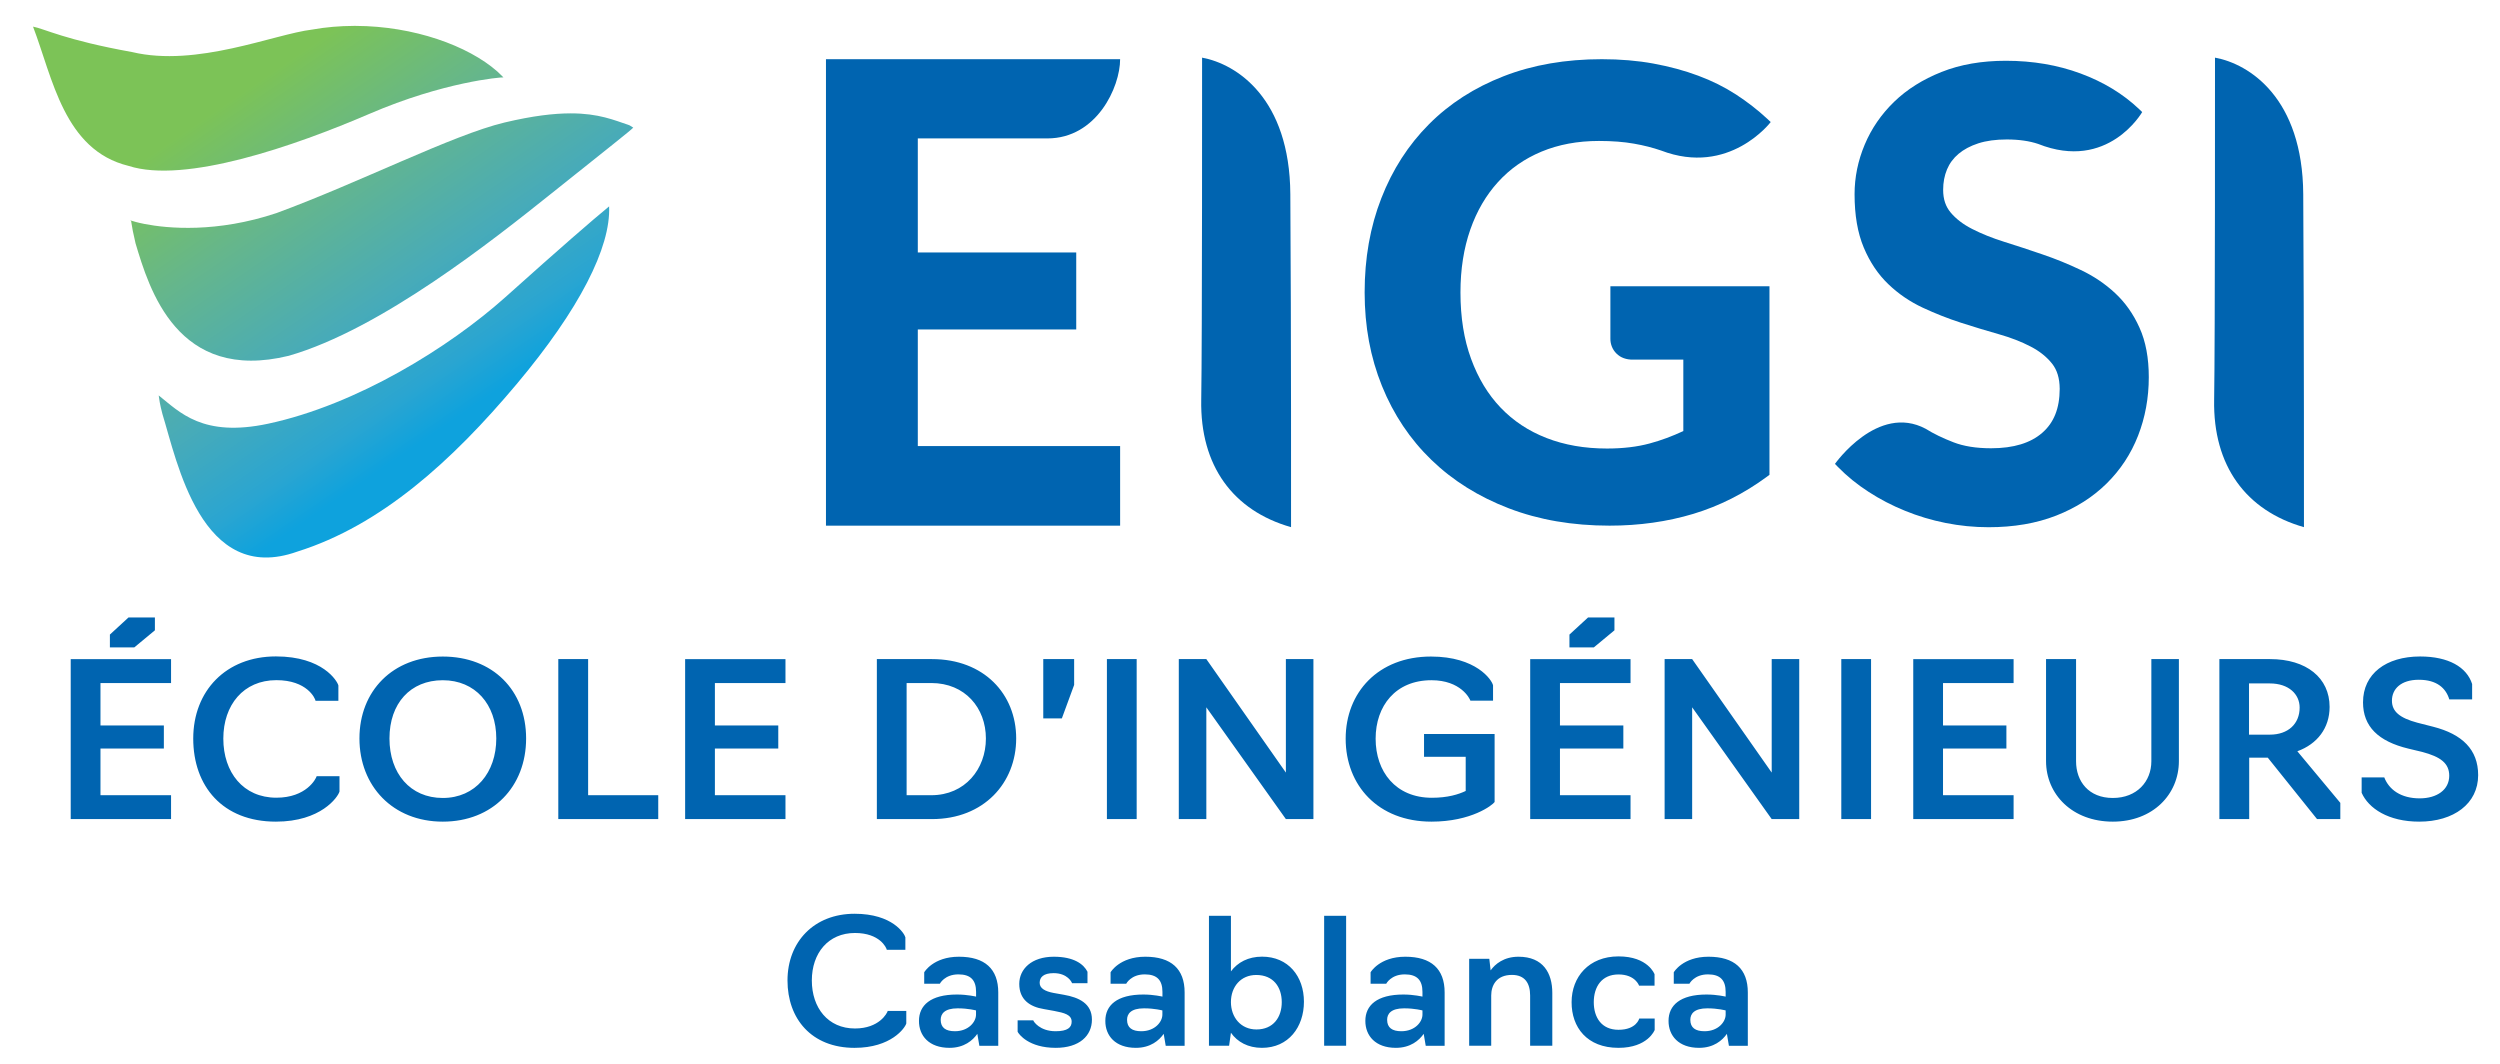 <?xml version="1.0" encoding="UTF-8"?>
<svg id="Calque_1" xmlns="http://www.w3.org/2000/svg" xmlns:xlink="http://www.w3.org/1999/xlink" version="1.1" viewBox="0 0 382.19 162.68">
	<!-- Generator: Adobe Illustrator 29.6.1, SVG Export Plug-In . SVG Version: 2.1.1 Build 9)  -->
	<defs>
		<style>
			.st0 {
			fill: url(#Dégradé_sans_nom_2);
			}

			.st1 {
			fill: url(#Dégradé_sans_nom_3);
			}

			.st2 {
			fill: #0064b0;
			}

			.st3 {
			fill: url(#Dégradé_sans_nom);
			}
		</style>
		<linearGradient id="Dégradé_sans_nom" data-name="Dégradé sans nom" x1="73.94" y1="179.4" x2="31.89" y2="240.97" gradientTransform="translate(0 252.22) scale(1 -1)" gradientUnits="userSpaceOnUse">
			<stop offset="0" stop-color="#0ea2dd"/>
			<stop offset=".13" stop-color="#0ea2dd"/>
			<stop offset=".23" stop-color="#2aa5d1"/>
			<stop offset=".42" stop-color="#48abb8"/>
			<stop offset=".68" stop-color="#65b68c"/>
			<stop offset=".93" stop-color="#7cc357"/>
			<stop offset="1" stop-color="#7cc357"/>
		</linearGradient>
		<linearGradient id="Dégradé_sans_nom_2" data-name="Dégradé sans nom 2" x1="83.35" y1="185.83" x2="41.3" y2="247.4" gradientTransform="translate(0 252.22) scale(1 -1)" gradientUnits="userSpaceOnUse">
			<stop offset="0" stop-color="#0ea2dd"/>
			<stop offset=".13" stop-color="#0ea2dd"/>
			<stop offset=".23" stop-color="#2aa5d1"/>
			<stop offset=".42" stop-color="#48abb8"/>
			<stop offset=".68" stop-color="#65b68c"/>
			<stop offset=".93" stop-color="#7cc357"/>
			<stop offset="1" stop-color="#7cc357"/>
		</linearGradient>
		<linearGradient id="Dégradé_sans_nom_3" data-name="Dégradé sans nom 3" x1="80.26" y1="183.72" x2="38.22" y2="245.29" gradientTransform="translate(0 252.22) scale(1 -1)" gradientUnits="userSpaceOnUse">
			<stop offset="0" stop-color="#0ea2dd"/>
			<stop offset=".13" stop-color="#0ea2dd"/>
			<stop offset=".23" stop-color="#2aa5d1"/>
			<stop offset=".42" stop-color="#48abb8"/>
			<stop offset=".68" stop-color="#65b68c"/>
			<stop offset=".93" stop-color="#7cc357"/>
			<stop offset="1" stop-color="#7cc357"/>
		</linearGradient>
	</defs>
	<g id="Calque_11" data-name="Calque_1">
		<g>
			<path class="st2" d="M352.22,80.59c-8.85-2.52-13.92-9.37-13.73-19.48.15-8.58.13-52.3.13-52.3,5.29.97,13.4,6.21,13.49,20.87.13,20.85.11,50.91.11,50.91"/>
			<path class="st2" d="M197.37,80.59c-8.85-2.52-13.92-9.37-13.73-19.48.15-8.58.13-52.3.13-52.3,5.29.98,13.4,6.21,13.49,20.87.14,20.85.11,50.91.11,50.91"/>
			<path class="st2" d="M270.7,18.66l-.52-.49c-1.45-1.35-3.05-2.59-4.78-3.72-1.75-1.13-3.68-2.1-5.79-2.88-2.11-.79-4.39-1.4-6.83-1.85-2.46-.45-5.09-.67-7.9-.67-5.52,0-10.53.86-15,2.6-4.46,1.73-8.29,4.19-11.43,7.35-3.15,3.16-5.58,6.94-7.28,11.31-1.71,4.38-2.55,9.18-2.55,14.39s.88,9.93,2.65,14.31c1.77,4.37,4.3,8.15,7.57,11.31,3.27,3.16,7.22,5.63,11.82,7.39,4.61,1.77,9.75,2.65,15.4,2.65,4.53,0,8.8-.6,12.8-1.8,4.01-1.21,7.78-3.11,11.3-5.71l.35-.26v-28.83h-24.32v8.01c-.01.86.32,1.68.93,2.28.64.65,1.54.94,2.51.93h7.71v10.92c-1.68.78-3.4,1.43-5.16,1.9-1.89.51-4.06.77-6.51.77-3.43,0-6.5-.54-9.25-1.61s-5.08-2.62-7.01-4.64c-1.94-2.03-3.44-4.51-4.52-7.47-1.08-2.95-1.62-6.32-1.62-10.14,0-3.56.51-6.76,1.5-9.6,1-2.86,2.42-5.28,4.25-7.29s4.03-3.55,6.64-4.64c2.6-1.08,5.52-1.63,8.78-1.63,2.03,0,3.81.14,5.34.41,1.55.27,2.93.63,4.15,1.05,10.44,4,16.77-4.35,16.77-4.35"/>
			<path class="st2" d="M171.24,9.05h-44.97v71.31h44.97v-12.17h-30.93v-17.82h24.22v-11.77h-24.22v-17.44h19.81c7.54,0,11.12-7.84,11.12-12.11"/>
			<path class="st2" d="M323.34,44.8c-1.54-1.43-3.3-2.61-5.25-3.53-1.91-.91-3.87-1.71-5.88-2.39-1.98-.68-3.92-1.32-5.81-1.91-1.85-.58-3.48-1.24-4.91-1.97-1.39-.71-2.48-1.55-3.29-2.52-.75-.9-1.14-2.01-1.14-3.45,0-1.15.2-2.19.59-3.13.39-.93.97-1.71,1.76-2.38.8-.67,1.8-1.21,3.03-1.61,1.21-.39,2.66-.59,4.35-.59,1.88,0,3.47.24,4.79.68,10.69,4.26,15.91-4.87,15.91-4.87l-.47-.45c-2.48-2.35-5.47-4.16-8.96-5.45-3.49-1.29-7.3-1.94-11.41-1.94-3.67,0-6.95.56-9.83,1.71-2.85,1.13-5.28,2.65-7.25,4.56-1.96,1.9-3.47,4.09-4.5,6.55-1.03,2.45-1.55,4.99-1.55,7.58,0,3.19.46,5.91,1.41,8.17.93,2.21,2.18,4.08,3.75,5.58,1.54,1.48,3.3,2.68,5.27,3.6,1.91.89,3.86,1.66,5.84,2.3,1.95.63,3.88,1.21,5.77,1.75,1.84.52,3.46,1.15,4.88,1.89,1.39.72,2.47,1.6,3.28,2.62.75.95,1.15,2.2,1.16,3.85-.01,3.03-.91,5.19-2.67,6.72-1.77,1.54-4.34,2.36-7.82,2.36-2.28,0-4.19-.31-5.74-.91-1.64-.63-3.06-1.32-4.26-2.07h0c-7.33-3.91-13.87,5.37-13.87,5.37l.47.48c1.37,1.4,2.92,2.66,4.67,3.79,1.74,1.13,3.6,2.1,5.58,2.9,1.98.81,4.05,1.43,6.2,1.86,2.16.43,4.35.65,6.57.65,3.85,0,7.31-.59,10.34-1.78,3.01-1.18,5.59-2.82,7.7-4.9,2.11-2.08,3.72-4.52,4.81-7.31s1.64-5.78,1.64-8.95c0-2.91-.46-5.44-1.42-7.56-.93-2.08-2.18-3.85-3.74-5.3"/>
		</g>
		<g>
			<path id="SVGID" class="st3" d="M77.27,45.42c-8.65,7.74-22.74,16.45-36.26,19.35-10.04,2.15-13.55-1.78-16.75-4.32.06.47.18,1.38.58,2.87,2.21,7.13,5.91,26.26,20.6,21.01,12.82-4.02,23.67-13.85,33.56-25.63,9.58-11.41,14.39-20.9,14.12-27.15-2.72,2.24-7.2,6.12-15.85,13.87"/>
			<path id="SVGID1" data-name="SVGID" class="st0" d="M20.03,33.72s0-.03,0-.05c-.07-.02-.12-.03-.14-.03-.03.01.02.03.15.08M77.13,18.73c-7.92,1.89-22.24,9.21-34.85,13.84-9.15,3.06-16.64,2.36-20.18,1.67-1.06-.21-1.77-.42-2.07-.52.15,1.02.37,2.14.66,3.34,0,.03.02.07.02.1,2.1,7.04,6.39,21.4,23.44,17.23,14.12-4.06,31.4-17.82,40.12-24.79s12.06-9.58,12.54-10.09h0c-.17-.12-.35-.23-.53-.33-.03-.01-.06-.03-.08-.04-2.29-.77-4.66-1.81-8.94-1.81-2.57,0-5.81.37-10.13,1.4"/>
			<path id="SVGID2" data-name="SVGID" class="st1" d="M76.95,11.83s0,0,0,0c0,0,0,0,0,0M76.96,11.83h0M76.96,11.83s.01,0,0,0,0,0,0,0M54.06,3.96c-2.1.01-4.22.18-6.33.56-5.82.7-17.63,5.8-27.53,3.44-10.25-1.84-13.42-3.57-15.15-3.89,3.01,7.88,4.74,18.88,14.6,21.29,8.65,2.79,25.37-3.03,36.86-7.97,11.36-4.89,20.04-5.59,20.45-5.56-.26-.27-.53-.53-.81-.79-.04-.04-.09-.08-.13-.12-4.5-3.96-12.81-6.93-21.62-6.96h-.34Z"/>
		</g>
	</g>
	<g id="Calque_2">
		<g>
			<path class="st2" d="M260.58,157.65c-1.39,0-2.17-.53-2.17-1.75,0-.9.58-1.75,2.59-1.75,1.64,0,2.81.32,2.81.32v.64c0,1.11-1.14,2.54-3.23,2.54M259.74,160.19c2.26,0,3.56-1.14,4.26-2.14l.31,1.83h2.89v-8.16c0-3.6-2.06-5.46-6.01-5.46s-5.31,2.38-5.31,2.38v1.75h2.39s.72-1.43,2.84-1.43c1.89,0,2.7.9,2.7,2.68v.72s-1.31-.32-2.92-.32c-4.06,0-5.81,1.67-5.81,4.02-.01,2.28,1.55,4.13,4.66,4.13M247.42,160.19c4.51,0,5.54-2.73,5.54-2.73v-1.75h-2.36s-.42,1.72-3.17,1.72c-2.59,0-3.78-1.88-3.78-4.22s1.2-4.24,3.78-4.24,3.15,1.72,3.15,1.72h2.36v-1.75s-.97-2.73-5.51-2.73-7.17,3.15-7.17,6.99c-.02,3.84,2.35,6.99,7.16,6.99M224.61,159.87h3.36v-7.68c0-1.51.78-3.15,3.17-3.15,2,0,2.78,1.3,2.78,3.15v7.68h3.39v-8.08c0-3.02-1.39-5.53-5.17-5.53-2.25,0-3.59,1.14-4.26,2.09l-.2-1.77h-3.08v13.29h.01ZM214.23,157.65c-1.39,0-2.17-.53-2.17-1.75,0-.9.58-1.75,2.59-1.75,1.64,0,2.81.32,2.81.32v.64c0,1.11-1.14,2.54-3.23,2.54M213.39,160.19c2.25,0,3.56-1.14,4.26-2.14l.31,1.83h2.89v-8.16c0-3.6-2.06-5.46-6.01-5.46s-5.31,2.38-5.31,2.38v1.75h2.39s.72-1.43,2.84-1.43c1.89,0,2.7.9,2.7,2.68v.72s-1.31-.32-2.92-.32c-4.06,0-5.81,1.67-5.81,4.02-.01,2.28,1.55,4.13,4.66,4.13M202.43,159.87h3.36v-19.87h-3.36v19.87ZM192.08,157.38c-2.39,0-3.9-1.86-3.9-4.19s1.5-4.14,3.87-4.14c2.62,0,3.9,1.85,3.9,4.16,0,2.29-1.28,4.17-3.87,4.17M192.92,160.19c4.06,0,6.42-3.18,6.42-7.05s-2.39-6.89-6.4-6.89c-2.12,0-3.73.87-4.76,2.25v-8.5h-3.36v19.87h3.08l.28-1.99c.98,1.41,2.62,2.31,4.74,2.31M174.47,157.65c-1.39,0-2.17-.53-2.17-1.75,0-.9.58-1.75,2.59-1.75,1.64,0,2.81.32,2.81.32v.64c0,1.11-1.14,2.54-3.23,2.54M173.64,160.19c2.26,0,3.56-1.14,4.26-2.14l.31,1.83h2.89v-8.16c0-3.6-2.06-5.46-6.01-5.46s-5.31,2.38-5.31,2.38v1.75h2.39s.72-1.43,2.84-1.43c1.89,0,2.7.9,2.7,2.68v.72s-1.31-.32-2.92-.32c-4.06,0-5.81,1.67-5.81,4.02-.02,2.28,1.54,4.13,4.66,4.13M161.4,160.19c3.62,0,5.53-1.85,5.53-4.32s-2-3.39-4.28-3.79l-1.62-.29c-1.25-.24-2.09-.69-2.09-1.54s.58-1.48,2.14-1.48c2.12,0,2.78,1.4,2.81,1.54h2.36v-1.75c-.58-1.16-2.06-2.3-5.15-2.3-3.39,0-5.28,1.88-5.28,4.16,0,2.41,1.64,3.5,3.75,3.84l1.61.29c1.5.29,2.65.56,2.65,1.64,0,.88-.61,1.46-2.45,1.46-2.45,0-3.4-1.51-3.42-1.67h-2.39v1.75c.18.37,1.68,2.46,5.83,2.46M145.98,157.65c-1.39,0-2.17-.53-2.17-1.75,0-.9.58-1.75,2.59-1.75,1.64,0,2.81.32,2.81.32v.64c0,1.11-1.14,2.54-3.23,2.54M145.15,160.19c2.25,0,3.56-1.14,4.26-2.14l.31,1.83h2.89v-8.16c0-3.6-2.06-5.46-6.01-5.46s-5.31,2.38-5.31,2.38v1.75h2.39s.72-1.43,2.84-1.43c1.89,0,2.7.9,2.7,2.68v.72s-1.31-.32-2.92-.32c-4.06,0-5.81,1.67-5.81,4.02-.02,2.28,1.54,4.13,4.66,4.13M130.65,160.19c5.59,0,7.71-3.04,7.9-3.73v-1.91h-2.84c-.08.32-1.28,2.68-5.01,2.68-4.12,0-6.59-3.16-6.59-7.34s2.51-7.26,6.59-7.26c3.81,0,4.81,2.25,4.87,2.57h2.84v-1.91c-.14-.56-1.95-3.6-7.76-3.6-6.2,0-10.26,4.29-10.26,10.2,0,5.82,3.64,10.3,10.26,10.3"/>
			<path class="st2" d="M369.84,125.61c5.27,0,9.01-2.74,9.01-7.11,0-3.91-2.43-6.26-6.88-7.4l-2.43-.62c-2.67-.72-3.87-1.7-3.87-3.36,0-1.79,1.37-3.2,4.11-3.2s4.14,1.27,4.66,3h3.49v-2.35c-.82-2.58-3.6-4.21-7.95-4.21-5.2,0-8.73,2.64-8.73,7.01,0,3.69,2.33,5.97,6.95,7.08l2.05.49c2.88.75,4.18,1.76,4.18,3.65,0,2.15-1.88,3.46-4.52,3.46-2.88,0-4.69-1.34-5.41-3.2h-3.46v2.35c1.06,2.39,4.08,4.41,8.8,4.41M343.82,112.31v-7.83h3.18c2.91,0,4.56,1.66,4.56,3.69,0,2.48-1.75,4.14-4.56,4.14h-3.18ZM343.85,125.22v-9.39h2.84l7.53,9.39h3.56v-2.48l-6.57-7.89c3.05-1.11,4.93-3.55,4.93-6.78,0-4.44-3.53-7.31-9.11-7.31h-7.74v24.46h4.56ZM323,125.61c6.13,0,10.1-4.17,10.1-9.26v-15.59h-4.21v15.62c0,3.07-2.19,5.61-5.89,5.61s-5.62-2.54-5.62-5.61v-15.62h-4.59v15.59c0,5.09,4.01,9.26,10.21,9.26M292.49,125.22h15.34v-3.65h-10.79v-7.14h9.69v-3.52h-9.69v-6.49h10.79v-3.65h-15.34v24.45ZM281.49,125.22h4.55v-24.46h-4.55v24.46ZM254.48,125.22h4.21v-17.09l12.16,17.09h4.21v-24.46h-4.21v17.35l-12.16-17.35h-4.21v24.46ZM239.93,98.97h3.73l3.15-2.61v-1.96h-4.04l-2.84,2.61v1.96ZM233.93,125.22h15.34v-3.65h-10.79v-7.14h9.69v-3.52h-9.69v-6.49h10.79v-3.65h-15.34v24.45ZM218.83,125.61c6.13,0,9.35-2.54,9.66-3v-10.4h-10.79v3.49h6.37v5.22c-1.09.52-2.74,1.04-5.17,1.04-5.55,0-8.6-4.01-8.6-9.03s3.05-8.94,8.53-8.94c4.49,0,5.86,2.8,5.96,3.13h3.46v-2.35c-.17-.82-2.57-4.4-9.49-4.4-8.05,0-13.04,5.48-13.04,12.56,0,7.14,4.96,12.68,13.11,12.68M180.21,125.22h4.21v-17.09l12.16,17.09h4.21v-24.46h-4.21v17.35l-12.16-17.35h-4.21v24.46ZM169.22,125.22h4.55v-24.46h-4.55v24.46ZM159.49,109.83h2.84l1.88-5.12v-3.95h-4.72v9.07ZM138.6,121.57v-17.15h3.77c5.17,0,8.35,3.82,8.35,8.48s-3.18,8.67-8.35,8.67h-3.77ZM134.05,125.22h8.42c7.95,0,12.88-5.54,12.88-12.33s-4.93-12.13-12.88-12.13h-8.42v24.46ZM104.74,125.22h15.34v-3.65h-10.79v-7.14h9.69v-3.52h-9.69v-6.49h10.79v-3.65h-15.34v24.45ZM85.36,125.22h15.27v-3.65h-10.72v-20.81h-4.56v24.46h.01ZM67.69,121.99c-4.97,0-8.15-3.75-8.15-9.1s3.19-8.9,8.15-8.9,8.18,3.69,8.18,8.9-3.18,9.1-8.18,9.1M67.69,125.61c7.64,0,12.74-5.35,12.74-12.72s-5.1-12.52-12.74-12.52-12.74,5.25-12.74,12.52,5.1,12.72,12.74,12.72M42.18,125.61c6.88,0,9.48-3.75,9.72-4.6v-2.35h-3.49c-.1.39-1.57,3.29-6.16,3.29-5.07,0-8.11-3.88-8.11-9.03s3.08-8.94,8.11-8.94c4.69,0,5.93,2.77,5.99,3.16h3.49v-2.35c-.17-.68-2.4-4.44-9.55-4.44-7.64,0-12.64,5.28-12.64,12.56s4.49,12.7,12.64,12.7M16.8,98.97h3.73l3.15-2.61v-1.96h-4.04l-2.84,2.61v1.96ZM10.81,125.22h15.34v-3.65h-10.79v-7.14h9.69v-3.52h-9.69v-6.49h10.79v-3.65h-15.34v24.45Z"/>
		</g>
	</g>
</svg>
